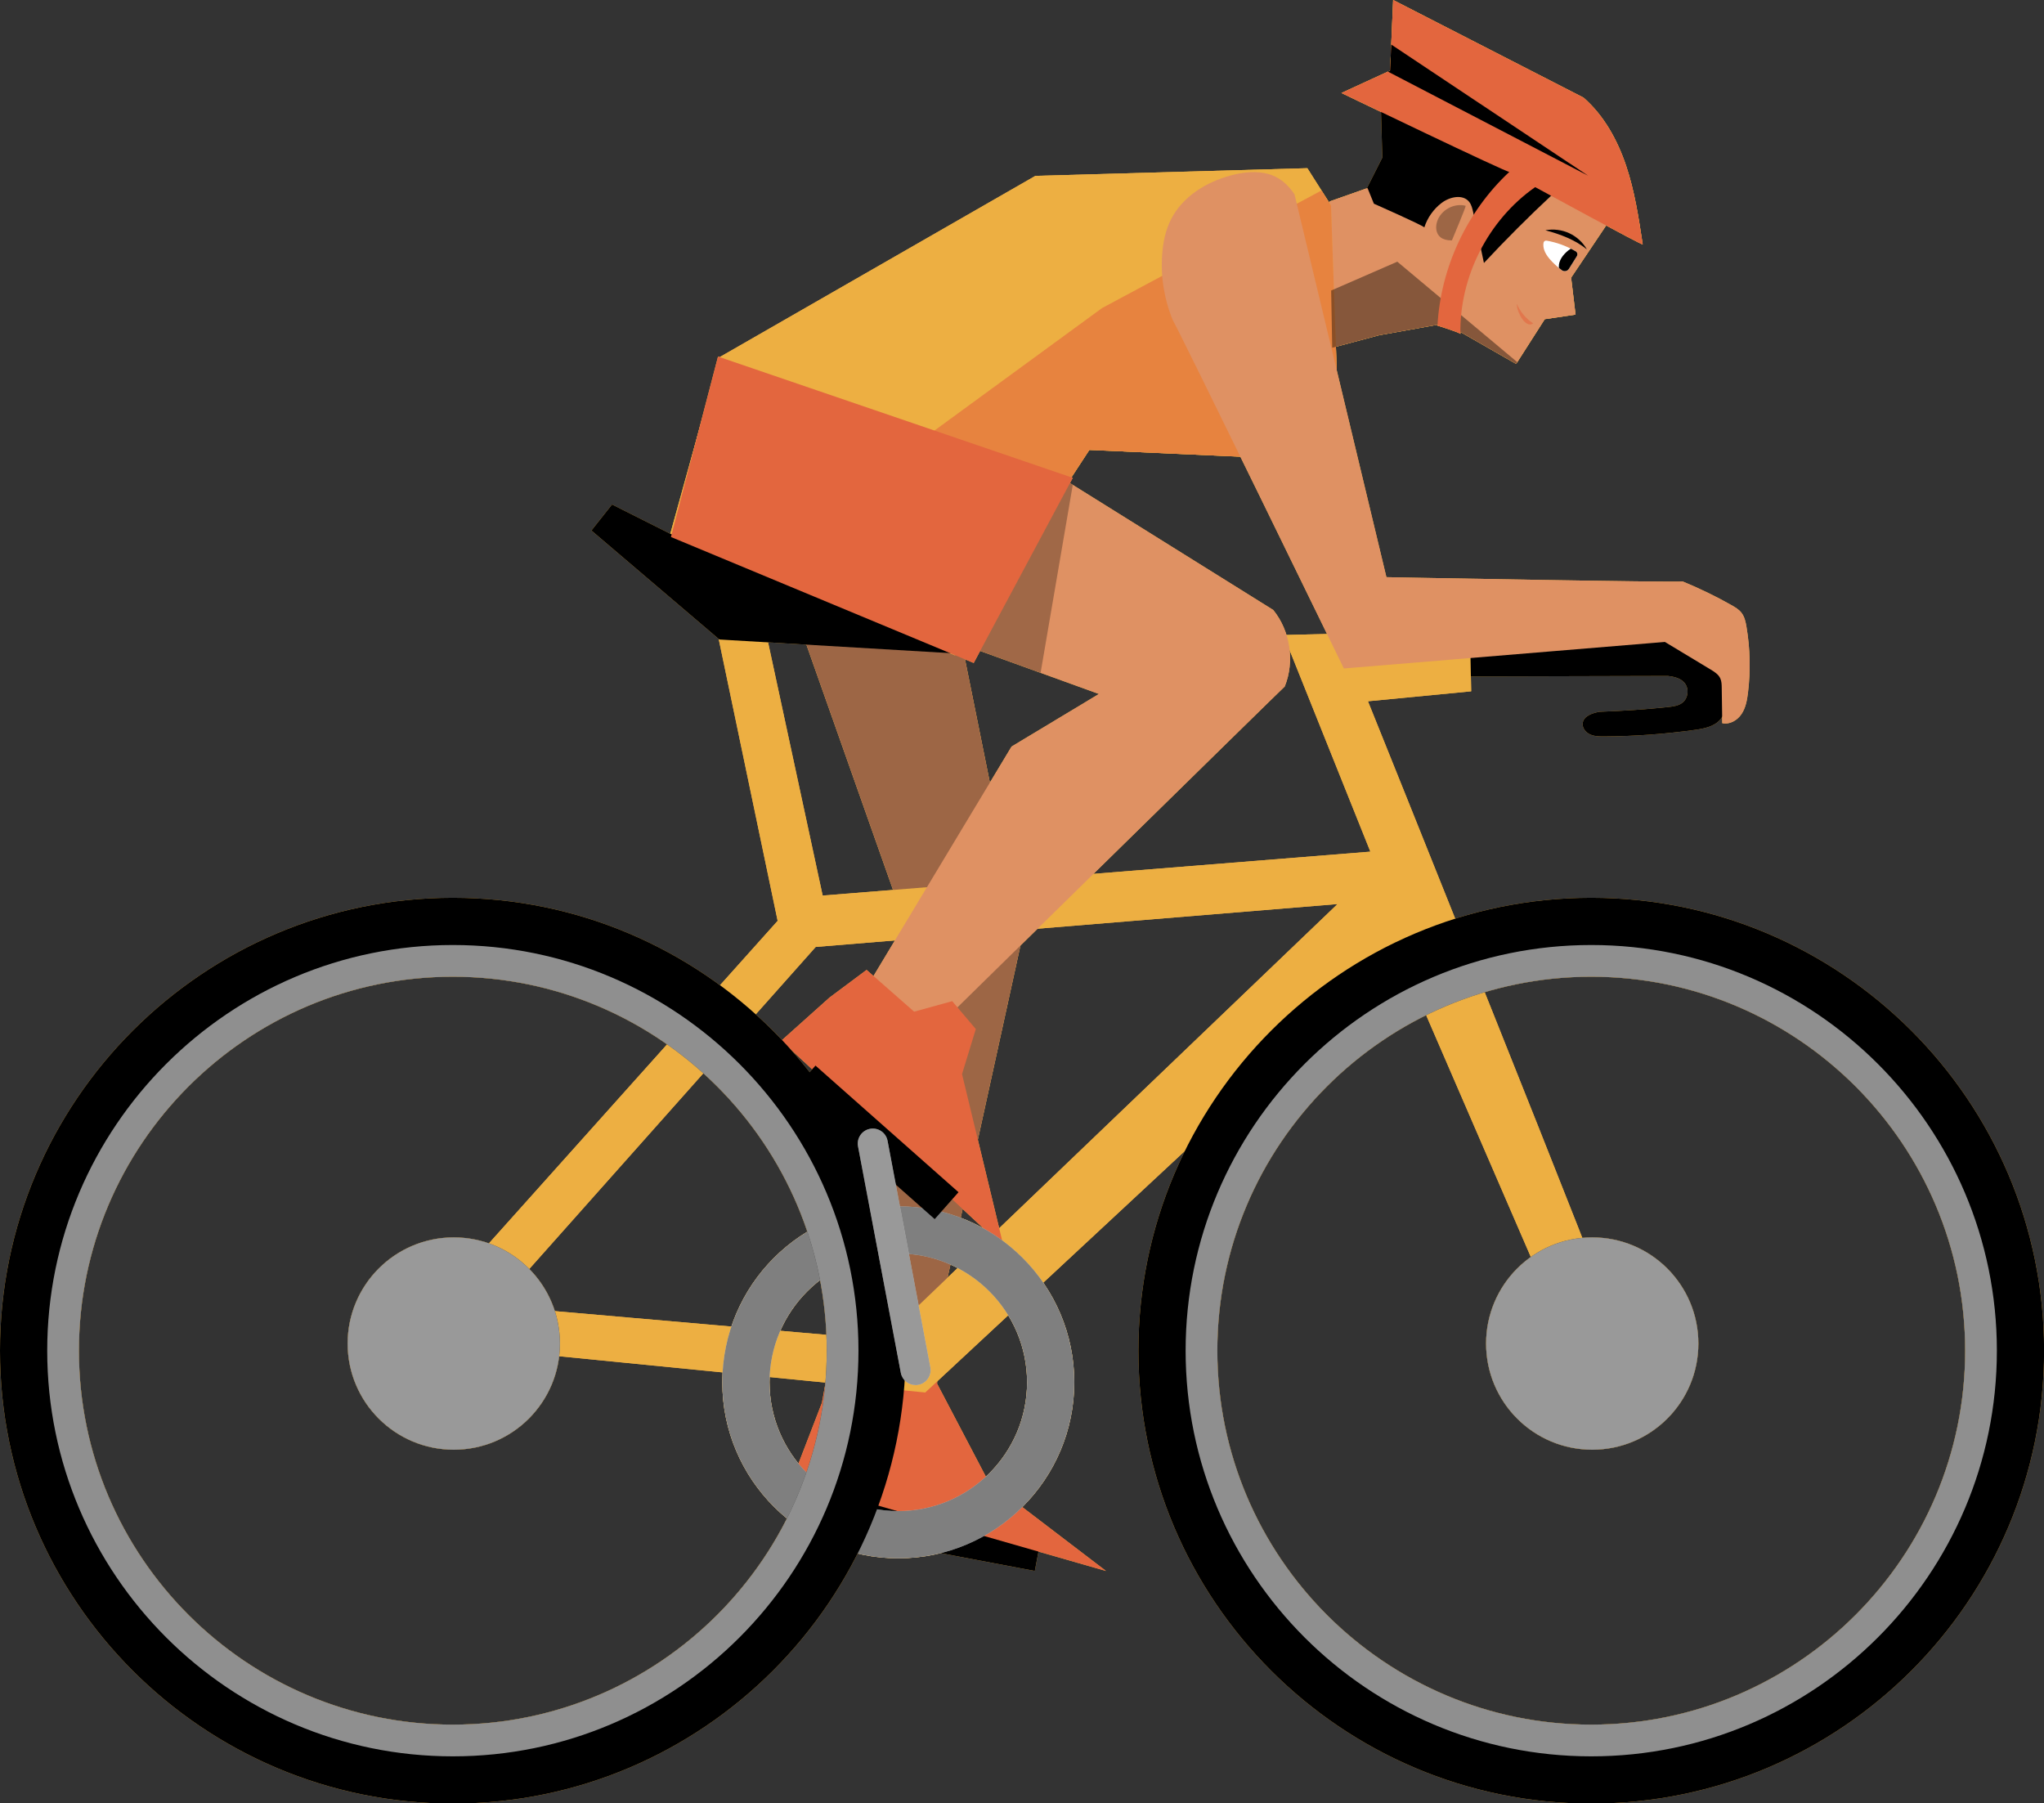 <?xml version="1.0" encoding="UTF-8"?><svg xmlns="http://www.w3.org/2000/svg" xmlns:xlink="http://www.w3.org/1999/xlink" clip-rule="evenodd" fill-rule="evenodd" height="420.1" preserveAspectRatio="xMidYMid meet" stroke-linejoin="round" stroke-miterlimit="2" version="1.0" viewBox="0.0 0.0 476.2 420.1" width="476.2" zoomAndPan="magnify"><rect x="0.0" y="0.0" width="476.2" height="420.1" fill="#333333" stroke="none"/><g><g transform="translate(-11.89 -46.39)"><g id="change1_10"><path d="M333.56,70.02L333.94,83.1L330.31,90.29L331.07,95.09C331.07,95.09 343.67,100.34 344.96,100.6C346,98.84 347.26,97.2 348.7,95.75C349.13,95.32 349.6,94.89 350.18,94.71C351.14,94.42 352.2,94.9 352.87,95.66C353.53,96.42 353.87,97.4 354.16,98.36C355.47,102.73 356.09,107.27 356.7,111.79C363.74,104.28 370.78,96.76 377.95,89.14C363.98,81.59 349.47,75.08 333.56,70.02Z" fill="#edaf42" fill-rule="nonzero"/></g><g id="change1_11"><path d="M386.35,98.52L377.92,111.07L378.95,119.68L371.78,120.74L365.12,131.16L348.62,121.71L333.18,124.48L322.26,127.39L321.64,93.33L330.49,90.2L331.97,93.84C331.97,93.84 343.52,98.94 343.72,99.37C344.44,97.12 345.87,95.09 347.75,93.66C349.64,92.22 352.7,91.56 354.18,93.42C354.72,94.11 354.92,95 355.11,95.86C355.94,99.79 356.78,103.72 357.61,107.65C362.67,102.22 367.92,96.97 373.34,91.91L386.35,98.52Z" fill="#edaf42" fill-rule="nonzero"/></g><g id="change1_12"><path d="M379.25,106.07C378.76,106.85 377.97,108.12 377.41,109.01C377.05,109.58 376.28,109.72 375.74,109.32C374.69,108.53 373.7,107.66 372.86,106.65C372.36,106.05 371.91,105.39 371.66,104.65C371.47,104.11 371.4,103.51 371.49,102.95C371.54,102.62 371.87,102.39 372.2,102.45C374.43,102.84 376.63,103.57 378.97,104.92C379.38,105.15 379.5,105.68 379.25,106.07Z" fill="#edaf42" fill-rule="nonzero"/></g><g id="change1_13"><path d="M369.08,121.72C367.39,120.62 366.04,119 365.27,117.14C365.25,118.12 365.62,119.07 366.08,119.94C366.39,120.52 366.76,121.09 367.26,121.51C367.76,121.93 368.45,122.21 369.08,121.72Z" fill="#edaf42" fill-opacity=".6" fill-rule="nonzero"/></g><g><g id="change1_44"><path d="M379.25,106.07C378.76,106.85 377.97,108.12 377.41,109.01C377.05,109.58 376.28,109.72 375.74,109.32C374.69,108.53 373.7,107.66 372.86,106.65C372.36,106.05 371.91,105.39 371.66,104.65C371.47,104.11 371.4,103.51 371.49,102.95C371.54,102.62 371.87,102.39 372.2,102.45C374.43,102.84 376.63,103.57 378.97,104.92C379.38,105.15 379.5,105.68 379.25,106.07Z" fill="#edaf42" fill-rule="nonzero"/></g><clipPath id="a"><g id="change2_5"><path d="M379.25,106.07C378.76,106.85 377.97,108.12 377.41,109.01C377.05,109.58 376.28,109.72 375.74,109.32C374.69,108.53 373.7,107.66 372.86,106.65C372.36,106.05 371.91,105.39 371.66,104.65C371.47,104.11 371.4,103.51 371.49,102.95C371.54,102.62 371.87,102.39 372.2,102.45C374.43,102.84 376.63,103.57 378.97,104.92C379.38,105.15 379.5,105.68 379.25,106.07Z" fill="inherit"/></g></clipPath><g clip-path="url(#a)" id="change1_41"><path d="M379.58,104.36C379.14,104.23 378.67,104.1 378.22,104.2C377.84,104.28 377.51,104.52 377.21,104.77C376.06,105.72 375.02,107.04 375.06,108.53C375.07,109.02 375.23,109.54 375.62,109.84C376.04,110.15 376.64,110.13 377.11,109.9C377.58,109.67 377.94,109.26 378.26,108.85C378.88,108.05 379.39,107.16 379.78,106.23C379.91,105.93 380.02,105.61 380.02,105.29C380.04,104.95 379.98,104.47 379.58,104.36Z" fill="#edaf42" fill-rule="nonzero"/></g></g><g id="change1_14"><path d="M350.15,102.39C350.15,102.39 353.38,94.72 353.36,94.33C350.65,93.61 347.54,95.33 346.7,98C346.5,98.65 346.41,99.34 346.54,100.01C346.79,101.37 347.82,102.42 350.15,102.39Z" fill="#edaf42" fill-opacity=".3" fill-rule="nonzero"/></g><g id="change1_15"><path d="M191.07,171.95L234.15,187.31L249.91,265.37L227.61,366.97L206.44,362.77L215.77,293.35L225.45,269.26L191.07,171.95Z" fill="#edaf42" fill-rule="nonzero"/></g><g id="change1_16"><path d="M191.07,171.95L234.15,187.31L249.91,265.37L227.61,366.97L206.44,362.77L215.77,293.35L225.45,269.26L191.07,171.95Z" fill="#edaf42" fill-opacity=".3" fill-rule="nonzero"/></g><g id="change1_45"><path d="M209.64 399.91H254.14V408.28H209.64z" fill="#edaf42" transform="rotate(10.713 231.886 404.105)"/></g><g id="change1_17"><path d="M205.36,362.17L224.23,365.1L226.78,358.15L230.87,359.63L230.21,368.71L242.11,391.4L269.57,412.35L196.36,391.35L203.39,373.13L205.36,362.17Z" fill="#edaf42" fill-rule="nonzero"/></g><g id="change1_18"><path d="M351.21,196.23L351.13,203.98C351.13,203.98 400.78,203.85 400.49,203.85C401.88,204.02 403.36,204.35 404.29,205.4C405.46,206.72 405.24,209.02 403.84,210.1C402.92,210.8 401.71,210.96 400.56,211.09C395.31,211.66 390.03,212 384.52,212.2C382.86,212.5 380.83,213.17 380.62,214.85C380.48,215.96 381.32,217.01 382.34,217.47C383.36,217.94 384.51,217.95 385.63,217.94C392.67,217.9 399.7,217.4 406.68,216.43C408.86,216.13 411.22,215.68 412.66,214.02C414.18,212.26 414.21,209.69 414.01,207.37C413.79,204.75 413.38,202.06 412.04,199.8C410.13,196.56 406.53,194.6 402.86,193.81C399.18,193.02 395.37,193.24 391.62,193.46C378.41,194.21 365.19,194.8 351.21,196.23Z" fill="#edaf42" fill-rule="nonzero"/></g><g><g id="change1_3"><path d="M388.22,355.07C388.83,354.34 330.59,209.75 330.59,209.75L354.64,207.43L354.35,193.23L310.92,194.32L331.15,244.78L203.55,255.01L190.66,195.21L179.32,195.21L193.06,260.9L105.5,358.7L227.45,370.77L337.77,268.15L376.64,357.93C377.15,359.98 379.76,360.64 381.87,360.52C383.46,360.43 385.08,360.1 386.37,359.17C387.66,358.25 388.54,356.63 388.22,355.07ZM217.55,358.48L127.52,350.63L201.93,266.98L323.5,256.99L217.55,358.48Z" fill="#edaf42" fill-rule="nonzero"/></g></g><g id="change1_19"><path d="M167.91,171.24L179.42,129.66L253.11,87.36L316.47,85.57L321.98,94.25L324.05,153.82L265.68,151.2L234.39,199.09L167.91,171.24Z" fill="#edaf42" fill-rule="nonzero"/></g><g id="change1_20"><path d="M258.14,157.05L234.68,196.01L267.92,208.05L247.56,220.3L214.46,275.3L228.53,287.36C228.53,287.36 310.93,206.47 311.2,206.31C313.57,200.47 312.5,193.37 308.52,188.48L258.14,157.05Z" fill="#edaf42" fill-rule="nonzero"/></g><g id="change1_21"><path d="M233.73,279.61L239.23,286.11L236.02,296.6L245.74,336.92L193.92,288.82L205.16,278.76L213.78,272.33L224.86,282.06L233.73,279.61Z" fill="#edaf42" fill-rule="nonzero"/></g><g id="change1_22"><path d="M382.61,458.28C328.99,458.28 285.36,414.65 285.36,361.03C285.36,307.41 328.99,263.78 382.61,263.78C436.23,263.78 479.86,307.41 479.86,361.03C479.86,414.65 436.24,458.28 382.61,458.28ZM382.61,273.92C334.58,273.92 295.5,313 295.5,361.03C295.5,409.06 334.58,448.14 382.61,448.14C430.64,448.14 469.72,409.06 469.72,361.03C469.72,313 430.64,273.92 382.61,273.92Z" fill="#edaf42" fill-rule="nonzero"/></g><g id="change1_23"><path d="M382.61,458.28C328.99,458.28 285.36,414.65 285.36,361.03C285.36,307.41 328.99,263.78 382.61,263.78C436.23,263.78 479.86,307.41 479.86,361.03C479.86,414.65 436.24,458.28 382.61,458.28ZM382.61,273.92C334.58,273.92 295.5,313 295.5,361.03C295.5,409.06 334.58,448.14 382.61,448.14C430.64,448.14 469.72,409.06 469.72,361.03C469.72,313 430.64,273.92 382.61,273.92Z" fill="#edaf42" fill-opacity=".56" fill-rule="nonzero"/></g><g id="change1_24"><path d="M382.61,466.53C324.44,466.53 277.11,419.2 277.11,361.03C277.11,302.86 324.44,255.53 382.61,255.53C440.78,255.53 488.11,302.86 488.11,361.03C488.11,419.2 440.78,466.53 382.61,466.53ZM382.61,266.53C330.5,266.53 288.11,308.92 288.11,361.03C288.11,413.14 330.5,455.53 382.61,455.53C434.72,455.53 477.11,413.14 477.11,361.03C477.11,308.92 434.72,266.53 382.61,266.53Z" fill="#edaf42" fill-rule="nonzero"/></g><g id="change1_25"><path d="M221.17,409.4C198.56,409.4 180.17,391.01 180.17,368.4C180.17,345.79 198.56,327.4 221.17,327.4C243.78,327.4 262.17,345.79 262.17,368.4C262.17,391.01 243.78,409.4 221.17,409.4ZM221.17,338.4C204.63,338.4 191.17,351.86 191.17,368.4C191.17,384.94 204.63,398.4 221.17,398.4C237.71,398.4 251.17,384.94 251.17,368.4C251.17,351.86 237.71,338.4 221.17,338.4Z" fill="#edaf42" fill-rule="nonzero"/></g><g id="change1_26"><path d="M221.17,409.4C198.56,409.4 180.17,391.01 180.17,368.4C180.17,345.79 198.56,327.4 221.17,327.4C243.78,327.4 262.17,345.79 262.17,368.4C262.17,391.01 243.78,409.4 221.17,409.4ZM221.17,338.4C204.63,338.4 191.17,351.86 191.17,368.4C191.17,384.94 204.63,398.4 221.17,398.4C237.71,398.4 251.17,384.94 251.17,368.4C251.17,351.86 237.71,338.4 221.17,338.4Z" fill="#edaf42" fill-opacity=".5" fill-rule="nonzero"/></g><g id="change1_27"><path d="M154.48,163.91L149.67,169.97L179.48,195.36L235.14,198.65L168.01,170.71L154.48,163.91Z" fill="#edaf42" fill-rule="nonzero"/></g><g opacity=".6"><g id="change1_46"><path d="M167.91,171.24L179.42,129.66L253.11,87.36L316.47,85.57L321.98,94.25L324.05,153.82L265.68,151.2L234.39,199.09L167.91,171.24Z" fill="#edaf42" fill-opacity=".6" fill-rule="nonzero"/></g><clipPath id="b"><g id="change2_2"><path d="M167.91,171.24L179.42,129.66L253.11,87.36L316.47,85.57L321.98,94.25L324.05,153.82L265.68,151.2L234.39,199.09L167.91,171.24Z" fill="inherit"/></g></clipPath><g clip-path="url(#b)" id="change1_43"><path d="M212.44,159.22L268.63,118.16L326.28,87.27L342.25,160.86L212.44,159.22Z" fill="#edaf42" fill-rule="nonzero"/></g></g><g id="change1_28"><path d="M313.48,91.66L334.89,180.84C334.89,180.84 403.43,182.15 403.89,181.83C407.78,183.43 411.57,185.26 415.23,187.33C416.11,187.83 417.01,188.35 417.62,189.15C418.33,190.08 418.59,191.28 418.78,192.44C419.63,197.48 419.75,202.65 419.13,207.72C418.92,209.47 418.6,211.26 417.62,212.73C416.64,214.2 414.85,215.24 413.13,214.85C413.09,212.1 413.05,209.36 413.01,206.61C413,205.86 412.98,205.09 412.67,204.41C412.23,203.47 411.29,202.88 410.4,202.34C406.86,200.2 403.31,198.07 399.77,195.93L324.98,202.11C324.98,202.11 285.54,121.22 285.2,121.15C283.17,116.34 282.28,111.05 282.63,105.84C282.82,102.96 283.4,100.06 284.71,97.48C287.38,92.21 292.85,88.82 298.56,87.28C301.05,86.61 303.66,86.24 306.21,86.66C308.75,87.08 311.23,88.34 313.48,91.66Z" fill="#edaf42" fill-rule="nonzero"/></g><g id="change1_29"><circle cx="382.84" cy="359.37" fill="#edaf42" r="24.73"/></g><g id="change1_30"><circle cx="382.84" cy="359.37" fill="#edaf42" fill-opacity=".6" r="24.73"/></g><g id="change1_31"><path d="M117.39,458.28C63.77,458.28 20.14,414.65 20.14,361.03C20.14,307.41 63.77,263.78 117.39,263.78C171.01,263.78 214.64,307.41 214.64,361.03C214.64,414.65 171.01,458.28 117.39,458.28ZM117.39,273.92C69.36,273.92 30.28,313 30.28,361.03C30.28,409.06 69.36,448.14 117.39,448.14C165.42,448.14 204.5,409.06 204.5,361.03C204.5,313 165.42,273.92 117.39,273.92Z" fill="#edaf42" fill-rule="nonzero"/></g><g id="change1_32"><path d="M117.39,458.28C63.77,458.28 20.14,414.65 20.14,361.03C20.14,307.41 63.77,263.78 117.39,263.78C171.01,263.78 214.64,307.41 214.64,361.03C214.64,414.65 171.01,458.28 117.39,458.28ZM117.39,273.92C69.36,273.92 30.28,313 30.28,361.03C30.28,409.06 69.36,448.14 117.39,448.14C165.42,448.14 204.5,409.06 204.5,361.03C204.5,313 165.42,273.92 117.39,273.92Z" fill="#edaf42" fill-opacity=".56" fill-rule="nonzero"/></g><g id="change1_33"><path d="M117.39,466.53C59.22,466.53 11.89,419.2 11.89,361.03C11.89,302.86 59.22,255.53 117.39,255.53C175.56,255.53 222.89,302.86 222.89,361.03C222.89,419.2 175.56,466.53 117.39,466.53ZM117.39,266.53C65.28,266.53 22.89,308.92 22.89,361.03C22.89,413.14 65.28,455.53 117.39,455.53C169.5,455.53 211.89,413.14 211.89,361.03C211.89,308.92 169.5,266.53 117.39,266.53Z" fill="#edaf42" fill-rule="nonzero"/></g><g id="change1_34"><circle cx="117.61" cy="359.37" fill="#edaf42" r="24.73"/></g><g id="change1_35"><circle cx="117.61" cy="359.37" fill="#edaf42" fill-opacity=".6" r="24.73"/></g><g id="change1_4"><path d="M193.54 308.32H238.04V316.69H193.54z" fill="#edaf42" transform="rotate(41.513 215.783 312.47)"/></g><g id="change1_36"><path d="M225.2,369.05C223.55,369.05 222.08,367.88 221.76,366.2L211.79,313.44C211.43,311.54 212.68,309.71 214.58,309.35C216.48,308.99 218.31,310.24 218.67,312.14L228.64,364.9C229,366.8 227.75,368.63 225.85,368.99C225.63,369.03 225.41,369.05 225.2,369.05Z" fill="#edaf42" fill-rule="nonzero"/></g><g id="change1_37"><path d="M225.2,369.05C223.55,369.05 222.08,367.88 221.76,366.2L211.79,313.44C211.43,311.54 212.68,309.71 214.58,309.35C216.48,308.99 218.31,310.24 218.67,312.14L228.64,364.9C229,366.8 227.75,368.63 225.85,368.99C225.63,369.03 225.41,369.05 225.2,369.05Z" fill="#edaf42" fill-opacity=".4" fill-rule="nonzero"/></g><g opacity=".3"><g id="change1_9"><path d="M258.14,157.05L234.68,196.01L267.92,208.05L247.56,220.3L214.46,275.3L228.53,287.36C228.53,287.36 310.93,206.47 311.2,206.31C313.57,200.47 312.5,193.37 308.52,188.48L258.14,157.05Z" fill="#edaf42" fill-opacity=".3" fill-rule="nonzero"/></g><clipPath id="c"><g id="change2_10"><path d="M258.14,157.05L234.68,196.01L267.92,208.05L247.56,220.3L214.46,275.3L228.53,287.36C228.53,287.36 310.93,206.47 311.2,206.31C313.57,200.47 312.5,193.37 308.52,188.48L258.14,157.05Z" fill="inherit"/></g></clipPath><g clip-path="url(#c)" id="change1_7"><path d="M262.7,154.19L253.37,208.69L235.14,202.92L262.7,154.19Z" fill="#edaf42" fill-opacity=".95" fill-rule="nonzero"/></g></g><g id="change1_38"><path d="M179.17,129.45L261.82,157.7L238.74,200.83L168.2,171.48L179.17,129.45Z" fill="#edaf42" fill-rule="nonzero"/></g><g><g id="change1_5"><path d="M386.35,98.52L377.92,111.07L378.95,119.68L371.78,120.74L365.12,131.16L348.62,121.71L333.18,124.48L322.26,127.39L321.64,93.33L330.49,90.2L331.97,93.84C331.97,93.84 343.52,98.94 343.72,99.37C344.44,97.12 345.87,95.09 347.75,93.66C349.64,92.22 352.7,91.56 354.18,93.42C354.72,94.11 354.92,95 355.11,95.86C355.94,99.79 356.78,103.72 357.61,107.65C362.67,102.22 367.92,96.97 373.34,91.91L386.35,98.52Z" fill="#edaf42" fill-rule="nonzero"/></g><clipPath id="d"><g id="change2_29"><path d="M386.35,98.52L377.92,111.07L378.95,119.68L371.78,120.74L365.12,131.16L348.62,121.71L333.18,124.48L322.26,127.39L321.64,93.33L330.49,90.2L331.97,93.84C331.97,93.84 343.52,98.94 343.72,99.37C344.44,97.12 345.87,95.09 347.75,93.66C349.64,92.22 352.7,91.56 354.18,93.42C354.72,94.11 354.92,95 355.11,95.86C355.94,99.79 356.78,103.72 357.61,107.65C362.67,102.22 367.92,96.97 373.34,91.91L386.35,98.52Z" fill="inherit"/></g></clipPath><g clip-path="url(#d)" id="change1_1"><path d="M366.52,131.71L337.43,107.35L317.79,115.91L325.02,137.92L366.52,131.71Z" fill="#edaf42" fill-opacity=".4" fill-rule="nonzero"/></g></g><g id="change1_39"><path d="M336.46,46.39L335.75,62.84L324.42,68.05C324.42,68.05 363.37,86.82 363.53,86.43C353.65,95.63 347.51,108.75 346.79,122.24C346.79,122.24 352.03,123.84 352.13,124.2C351.87,110.88 358.62,97.61 369.55,89.98C369.55,89.98 394.61,103.65 394.6,103.32C393.66,97.11 392.71,90.86 390.7,84.91C388.69,78.96 385.54,73.26 380.8,69.13L336.46,46.39Z" fill="#edaf42" fill-rule="nonzero"/></g><g id="change1_40"><path d="M381.59,104.48C380.65,102.84 379.19,101.5 377.47,100.71C375.75,99.92 373.78,99.68 371.92,100.03C375.4,100.95 378.88,102.26 381.59,104.48Z" fill="#edaf42" fill-rule="nonzero"/></g><g><g id="change1_42"><path d="M336.46,46.39L335.75,62.84L324.42,68.05C324.42,68.05 363.37,86.82 363.53,86.43C353.65,95.63 347.51,108.75 346.79,122.24C346.79,122.24 352.03,123.84 352.13,124.2C351.87,110.88 358.62,97.61 369.55,89.98C369.55,89.98 394.61,103.65 394.6,103.32C393.66,97.11 392.71,90.86 390.7,84.91C388.69,78.96 385.54,73.26 380.8,69.13L336.46,46.39Z" fill="#edaf42" fill-rule="nonzero"/></g><clipPath id="e"><g id="change2_6"><path d="M336.46,46.39L335.75,62.84L324.42,68.05C324.42,68.05 363.37,86.82 363.53,86.43C353.65,95.63 347.51,108.75 346.79,122.24C346.79,122.24 352.03,123.84 352.13,124.2C351.87,110.88 358.62,97.61 369.55,89.98C369.55,89.98 394.61,103.65 394.6,103.32C393.66,97.11 392.71,90.86 390.7,84.91C388.69,78.96 385.54,73.26 380.8,69.13L336.46,46.39Z" fill="inherit"/></g></clipPath><g clip-path="url(#e)" id="change1_2"><path d="M331.43,61.09L381.87,87.31L332.7,54.56L331.43,61.09Z" fill="#edaf42" fill-rule="nonzero"/></g></g></g><g transform="translate(-11.89 -46.39)"><g id="change2_11"><path d="M333.56,70.02L333.94,83.1L330.31,90.29L331.07,95.09C331.07,95.09 343.67,100.34 344.96,100.6C346,98.84 347.26,97.2 348.7,95.75C349.13,95.32 349.6,94.89 350.18,94.71C351.14,94.42 352.2,94.9 352.87,95.66C353.53,96.42 353.87,97.4 354.16,98.36C355.47,102.73 356.09,107.27 356.7,111.79C363.74,104.28 370.78,96.76 377.95,89.14C363.98,81.59 349.47,75.08 333.56,70.02Z" fill="inherit" fill-rule="nonzero"/></g><g id="change3_1"><path d="M386.35,98.52L377.92,111.07L378.95,119.68L371.78,120.74L365.12,131.16L348.62,121.71L333.18,124.48L322.26,127.39L321.64,93.33L330.49,90.2L331.97,93.84C331.97,93.84 343.52,98.94 343.72,99.37C344.44,97.12 345.87,95.09 347.75,93.66C349.64,92.22 352.7,91.56 354.18,93.42C354.72,94.11 354.92,95 355.11,95.86C355.94,99.79 356.78,103.72 357.61,107.65C362.67,102.22 367.92,96.97 373.34,91.91L386.35,98.52Z" fill="#df9163" fill-rule="nonzero"/></g><g id="change4_1"><path d="M379.25,106.07C378.76,106.85 377.97,108.12 377.41,109.01C377.05,109.58 376.28,109.72 375.74,109.32C374.69,108.53 373.7,107.66 372.86,106.65C372.36,106.05 371.91,105.39 371.66,104.65C371.47,104.11 371.4,103.51 371.49,102.95C371.54,102.62 371.87,102.39 372.2,102.45C374.43,102.84 376.63,103.57 378.97,104.92C379.38,105.15 379.5,105.68 379.25,106.07Z" fill="#fff" fill-rule="nonzero"/></g><g id="change5_2"><path d="M369.08,121.72C367.39,120.62 366.04,119 365.27,117.14C365.25,118.12 365.62,119.07 366.08,119.94C366.39,120.52 366.76,121.09 367.26,121.51C367.76,121.93 368.45,122.21 369.08,121.72Z" fill="#e3663e" fill-opacity=".6" fill-rule="nonzero"/></g><g><clipPath id="f"><g id="change2_9"><path d="M379.25,106.07C378.76,106.85 377.97,108.12 377.41,109.01C377.05,109.58 376.28,109.72 375.74,109.32C374.69,108.53 373.7,107.66 372.86,106.65C372.36,106.05 371.91,105.39 371.66,104.65C371.47,104.11 371.4,103.51 371.49,102.95C371.54,102.62 371.87,102.39 372.2,102.45C374.43,102.84 376.63,103.57 378.97,104.92C379.38,105.15 379.5,105.68 379.25,106.07Z" fill="inherit"/></g></clipPath><g clip-path="url(#f)" id="change2_7"><path d="M379.58,104.36C379.14,104.23 378.67,104.1 378.22,104.2C377.84,104.28 377.51,104.52 377.21,104.77C376.06,105.72 375.02,107.04 375.06,108.53C375.07,109.02 375.23,109.54 375.62,109.84C376.04,110.15 376.64,110.13 377.11,109.9C377.58,109.67 377.94,109.26 378.26,108.85C378.88,108.05 379.39,107.16 379.78,106.23C379.91,105.93 380.02,105.61 380.02,105.29C380.04,104.95 379.98,104.47 379.58,104.36Z" fill="inherit" fill-rule="nonzero"/></g></g><g id="change2_12"><path d="M350.15,102.39C350.15,102.39 353.38,94.72 353.36,94.33C350.65,93.61 347.54,95.33 346.7,98C346.5,98.65 346.41,99.34 346.54,100.01C346.79,101.37 347.82,102.42 350.15,102.39Z" fill="inherit" fill-opacity=".3" fill-rule="nonzero"/></g><g id="change3_2"><path d="M191.07,171.95L234.15,187.31L249.91,265.37L227.61,366.97L206.44,362.77L215.77,293.35L225.45,269.26L191.07,171.95Z" fill="#df9163" fill-rule="nonzero"/></g><g id="change2_13"><path d="M191.07,171.95L234.15,187.31L249.91,265.37L227.61,366.97L206.44,362.77L215.77,293.35L225.45,269.26L191.07,171.95Z" fill="inherit" fill-opacity=".3" fill-rule="nonzero"/></g><g id="change2_3"><path d="M209.64 399.91H254.14V408.28H209.64z" fill="inherit" transform="rotate(10.713 231.886 404.105)"/></g><g id="change5_3"><path d="M205.36,362.17L224.23,365.1L226.78,358.15L230.87,359.63L230.21,368.71L242.11,391.4L269.57,412.35L196.36,391.35L203.39,373.13L205.36,362.17Z" fill="#e3663e" fill-rule="nonzero"/></g><g id="change2_14"><path d="M351.21,196.23L351.13,203.98C351.13,203.98 400.78,203.85 400.49,203.85C401.88,204.02 403.36,204.35 404.29,205.4C405.46,206.72 405.24,209.02 403.84,210.1C402.92,210.8 401.71,210.96 400.56,211.09C395.31,211.66 390.03,212 384.52,212.2C382.86,212.5 380.83,213.17 380.62,214.85C380.48,215.96 381.32,217.01 382.34,217.47C383.36,217.94 384.51,217.95 385.63,217.94C392.67,217.9 399.7,217.4 406.68,216.43C408.86,216.13 411.22,215.68 412.66,214.02C414.18,212.26 414.21,209.69 414.01,207.37C413.79,204.75 413.38,202.06 412.04,199.8C410.13,196.56 406.53,194.6 402.86,193.81C399.18,193.02 395.37,193.24 391.62,193.46C378.41,194.21 365.19,194.8 351.21,196.23Z" fill="inherit" fill-rule="nonzero"/></g><g><g id="change1_6"><path d="M388.22,355.07C388.83,354.34 330.59,209.75 330.59,209.75L354.64,207.43L354.35,193.23L310.92,194.32L331.15,244.78L203.55,255.01L190.66,195.21L179.32,195.21L193.06,260.9L105.5,358.7L227.45,370.77L337.77,268.15L376.64,357.93C377.15,359.98 379.76,360.64 381.87,360.52C383.46,360.43 385.08,360.1 386.37,359.17C387.66,358.25 388.54,356.63 388.22,355.07ZM217.55,358.48L127.52,350.63L201.93,266.98L323.5,256.99L217.55,358.48Z" fill="#edaf42" fill-rule="nonzero"/></g></g><g id="change1_8"><path d="M167.91,171.24L179.42,129.66L253.11,87.36L316.47,85.57L321.98,94.25L324.05,153.82L265.68,151.2L234.39,199.09L167.91,171.24Z" fill="#edaf42" fill-rule="nonzero"/></g><g id="change3_3"><path d="M258.14,157.05L234.68,196.01L267.92,208.05L247.56,220.3L214.46,275.3L228.53,287.36C228.53,287.36 310.93,206.47 311.2,206.31C313.57,200.47 312.5,193.37 308.52,188.48L258.14,157.05Z" fill="#df9163" fill-rule="nonzero"/></g><g id="change5_4"><path d="M233.73,279.61L239.23,286.11L236.02,296.6L245.74,336.92L193.92,288.82L205.16,278.76L213.78,272.33L224.86,282.06L233.73,279.61Z" fill="#e3663e" fill-rule="nonzero"/></g><g id="change2_15"><path d="M382.61,458.28C328.99,458.28 285.36,414.65 285.36,361.03C285.36,307.41 328.99,263.78 382.61,263.78C436.23,263.78 479.86,307.41 479.86,361.03C479.86,414.65 436.24,458.28 382.61,458.28ZM382.61,273.92C334.58,273.92 295.5,313 295.5,361.03C295.5,409.06 334.58,448.14 382.61,448.14C430.64,448.14 469.72,409.06 469.72,361.03C469.72,313 430.64,273.92 382.61,273.92Z" fill="inherit" fill-rule="nonzero"/></g><g id="change4_2"><path d="M382.61,458.28C328.99,458.28 285.36,414.65 285.36,361.03C285.36,307.41 328.99,263.78 382.61,263.78C436.23,263.78 479.86,307.41 479.86,361.03C479.86,414.65 436.24,458.28 382.61,458.28ZM382.61,273.92C334.58,273.92 295.5,313 295.5,361.03C295.5,409.06 334.58,448.14 382.61,448.14C430.64,448.14 469.72,409.06 469.72,361.03C469.72,313 430.64,273.92 382.61,273.92Z" fill="#fff" fill-opacity=".56" fill-rule="nonzero"/></g><g id="change2_16"><path d="M382.61,466.53C324.44,466.53 277.11,419.2 277.11,361.03C277.11,302.86 324.44,255.53 382.61,255.53C440.78,255.53 488.11,302.86 488.11,361.03C488.11,419.2 440.78,466.53 382.61,466.53ZM382.61,266.53C330.5,266.53 288.11,308.92 288.11,361.03C288.11,413.14 330.5,455.53 382.61,455.53C434.72,455.53 477.11,413.14 477.11,361.03C477.11,308.92 434.72,266.53 382.61,266.53Z" fill="inherit" fill-rule="nonzero"/></g><g id="change4_3"><path d="M221.17,409.4C198.56,409.4 180.17,391.01 180.17,368.4C180.17,345.79 198.56,327.4 221.17,327.4C243.78,327.4 262.17,345.79 262.17,368.4C262.17,391.01 243.78,409.4 221.17,409.4ZM221.17,338.4C204.63,338.4 191.17,351.86 191.17,368.4C191.17,384.94 204.63,398.4 221.17,398.4C237.71,398.4 251.17,384.94 251.17,368.4C251.17,351.86 237.71,338.4 221.17,338.4Z" fill="#fff" fill-rule="nonzero"/></g><g id="change2_17"><path d="M221.17,409.4C198.56,409.4 180.17,391.01 180.17,368.4C180.17,345.79 198.56,327.4 221.17,327.4C243.78,327.4 262.17,345.79 262.17,368.4C262.17,391.01 243.78,409.4 221.17,409.4ZM221.17,338.4C204.63,338.4 191.17,351.86 191.17,368.4C191.17,384.94 204.63,398.4 221.17,398.4C237.71,398.4 251.17,384.94 251.17,368.4C251.17,351.86 237.71,338.4 221.17,338.4Z" fill="inherit" fill-opacity=".5" fill-rule="nonzero"/></g><g id="change2_18"><path d="M154.48,163.91L149.67,169.97L179.48,195.36L235.14,198.65L168.01,170.71L154.48,163.91Z" fill="inherit" fill-rule="nonzero"/></g><g opacity=".6"><clipPath id="g"><g id="change2_1"><path d="M167.91,171.24L179.42,129.66L253.11,87.36L316.47,85.57L321.98,94.25L324.05,153.82L265.68,151.2L234.39,199.09L167.91,171.24Z" fill="inherit"/></g></clipPath><g clip-path="url(#g)" id="change5_1"><path d="M212.44,159.22L268.63,118.16L326.28,87.27L342.25,160.86L212.44,159.22Z" fill="#e3663e" fill-rule="nonzero"/></g></g><g id="change3_4"><path d="M313.48,91.66L334.89,180.84C334.89,180.84 403.43,182.15 403.89,181.83C407.78,183.43 411.57,185.26 415.23,187.33C416.11,187.83 417.01,188.35 417.62,189.15C418.33,190.08 418.59,191.28 418.78,192.44C419.63,197.48 419.75,202.65 419.13,207.72C418.92,209.47 418.6,211.26 417.62,212.73C416.64,214.2 414.85,215.24 413.13,214.85C413.09,212.1 413.05,209.36 413.01,206.61C413,205.86 412.98,205.09 412.67,204.41C412.23,203.47 411.29,202.88 410.4,202.34C406.86,200.2 403.31,198.07 399.77,195.93L324.98,202.11C324.98,202.11 285.54,121.22 285.2,121.15C283.17,116.34 282.28,111.05 282.63,105.84C282.82,102.96 283.4,100.06 284.71,97.48C287.38,92.21 292.85,88.82 298.56,87.28C301.05,86.61 303.66,86.24 306.21,86.66C308.75,87.08 311.23,88.34 313.48,91.66Z" fill="#df9163" fill-rule="nonzero"/></g><g id="change2_19"><circle cx="382.84" cy="359.37" fill="inherit" r="24.73"/></g><g id="change4_4"><circle cx="382.84" cy="359.37" fill="#fff" fill-opacity=".6" r="24.73"/></g><g id="change2_20"><path d="M117.39,458.28C63.77,458.28 20.14,414.65 20.14,361.03C20.14,307.41 63.77,263.78 117.39,263.78C171.01,263.78 214.64,307.41 214.64,361.03C214.64,414.65 171.01,458.28 117.39,458.28ZM117.39,273.92C69.36,273.92 30.28,313 30.28,361.03C30.28,409.06 69.36,448.14 117.39,448.14C165.42,448.14 204.5,409.06 204.5,361.03C204.5,313 165.42,273.92 117.39,273.92Z" fill="inherit" fill-rule="nonzero"/></g><g id="change4_5"><path d="M117.39,458.28C63.77,458.28 20.14,414.65 20.14,361.03C20.14,307.41 63.77,263.78 117.39,263.78C171.01,263.78 214.64,307.41 214.64,361.03C214.64,414.65 171.01,458.28 117.39,458.28ZM117.39,273.92C69.36,273.92 30.28,313 30.28,361.03C30.28,409.06 69.36,448.14 117.39,448.14C165.42,448.14 204.5,409.06 204.5,361.03C204.5,313 165.42,273.92 117.39,273.92Z" fill="#fff" fill-opacity=".56" fill-rule="nonzero"/></g><g id="change2_21"><path d="M117.39,466.53C59.22,466.53 11.89,419.2 11.89,361.03C11.89,302.86 59.22,255.53 117.39,255.53C175.56,255.53 222.89,302.86 222.89,361.03C222.89,419.2 175.56,466.53 117.39,466.53ZM117.39,266.53C65.28,266.53 22.89,308.92 22.89,361.03C22.89,413.14 65.28,455.53 117.39,455.53C169.5,455.53 211.89,413.14 211.89,361.03C211.89,308.92 169.5,266.53 117.39,266.53Z" fill="inherit" fill-rule="nonzero"/></g><g id="change2_22"><circle cx="117.61" cy="359.37" fill="inherit" r="24.73"/></g><g id="change4_6"><circle cx="117.61" cy="359.37" fill="#fff" fill-opacity=".6" r="24.73"/></g><g id="change2_27"><path d="M193.54 308.32H238.04V316.69H193.54z" fill="inherit" transform="rotate(41.513 215.783 312.47)"/></g><g id="change4_7"><path d="M225.2,369.05C223.55,369.05 222.08,367.88 221.76,366.2L211.79,313.44C211.43,311.54 212.68,309.71 214.58,309.35C216.48,308.99 218.31,310.24 218.67,312.14L228.64,364.9C229,366.8 227.75,368.63 225.85,368.99C225.63,369.03 225.41,369.05 225.2,369.05Z" fill="#fff" fill-rule="nonzero"/></g><g id="change2_23"><path d="M225.2,369.05C223.55,369.05 222.08,367.88 221.76,366.2L211.79,313.44C211.43,311.54 212.68,309.71 214.58,309.35C216.48,308.99 218.31,310.24 218.67,312.14L228.64,364.9C229,366.8 227.75,368.63 225.85,368.99C225.63,369.03 225.41,369.05 225.2,369.05Z" fill="inherit" fill-opacity=".4" fill-rule="nonzero"/></g><g opacity=".3"><clipPath id="h"><g id="change2_28"><path d="M258.14,157.05L234.68,196.01L267.92,208.05L247.56,220.3L214.46,275.3L228.53,287.36C228.53,287.36 310.93,206.47 311.2,206.31C313.57,200.47 312.5,193.37 308.52,188.48L258.14,157.05Z" fill="inherit"/></g></clipPath><g clip-path="url(#h)" id="change2_30"><path d="M262.7,154.19L253.37,208.69L235.14,202.92L262.7,154.19Z" fill="inherit" fill-opacity=".95" fill-rule="nonzero"/></g></g><g id="change5_5"><path d="M179.17,129.45L261.82,157.7L238.74,200.83L168.2,171.48L179.17,129.45Z" fill="#e3663e" fill-rule="nonzero"/></g><g><clipPath id="i"><g id="change2_25"><path d="M386.35,98.52L377.92,111.07L378.95,119.68L371.78,120.74L365.12,131.16L348.62,121.71L333.18,124.48L322.26,127.39L321.64,93.33L330.49,90.2L331.97,93.84C331.97,93.84 343.52,98.94 343.72,99.37C344.44,97.12 345.87,95.09 347.75,93.66C349.64,92.22 352.7,91.56 354.18,93.42C354.72,94.11 354.92,95 355.11,95.86C355.94,99.79 356.78,103.72 357.61,107.65C362.67,102.22 367.92,96.97 373.34,91.91L386.35,98.52Z" fill="inherit"/></g></clipPath><g clip-path="url(#i)" id="change2_4"><path d="M366.52,131.71L337.43,107.35L317.79,115.91L325.02,137.92L366.52,131.71Z" fill="inherit" fill-opacity=".4" fill-rule="nonzero"/></g></g><g id="change5_6"><path d="M336.46,46.39L335.75,62.84L324.42,68.05C324.42,68.05 363.37,86.82 363.53,86.43C353.65,95.63 347.51,108.75 346.79,122.24C346.79,122.24 352.03,123.84 352.13,124.2C351.87,110.88 358.62,97.61 369.55,89.98C369.55,89.98 394.61,103.65 394.6,103.32C393.66,97.11 392.71,90.86 390.7,84.91C388.69,78.96 385.54,73.26 380.8,69.13L336.46,46.39Z" fill="#e3663e" fill-rule="nonzero"/></g><g id="change2_24"><path d="M381.59,104.48C380.65,102.84 379.19,101.5 377.47,100.71C375.75,99.92 373.78,99.68 371.92,100.03C375.4,100.95 378.88,102.26 381.59,104.48Z" fill="inherit" fill-rule="nonzero"/></g><g><clipPath id="j"><g id="change2_8"><path d="M336.46,46.39L335.75,62.84L324.42,68.05C324.42,68.05 363.37,86.82 363.53,86.43C353.65,95.63 347.51,108.75 346.79,122.24C346.79,122.24 352.03,123.84 352.13,124.2C351.87,110.88 358.62,97.61 369.55,89.98C369.55,89.98 394.61,103.65 394.6,103.32C393.66,97.11 392.71,90.86 390.7,84.91C388.69,78.96 385.54,73.26 380.8,69.13L336.46,46.39Z" fill="inherit"/></g></clipPath><g clip-path="url(#j)" id="change2_26"><path d="M331.43,61.09L381.87,87.31L332.7,54.56L331.43,61.09Z" fill="inherit" fill-rule="nonzero"/></g></g></g></g></svg>